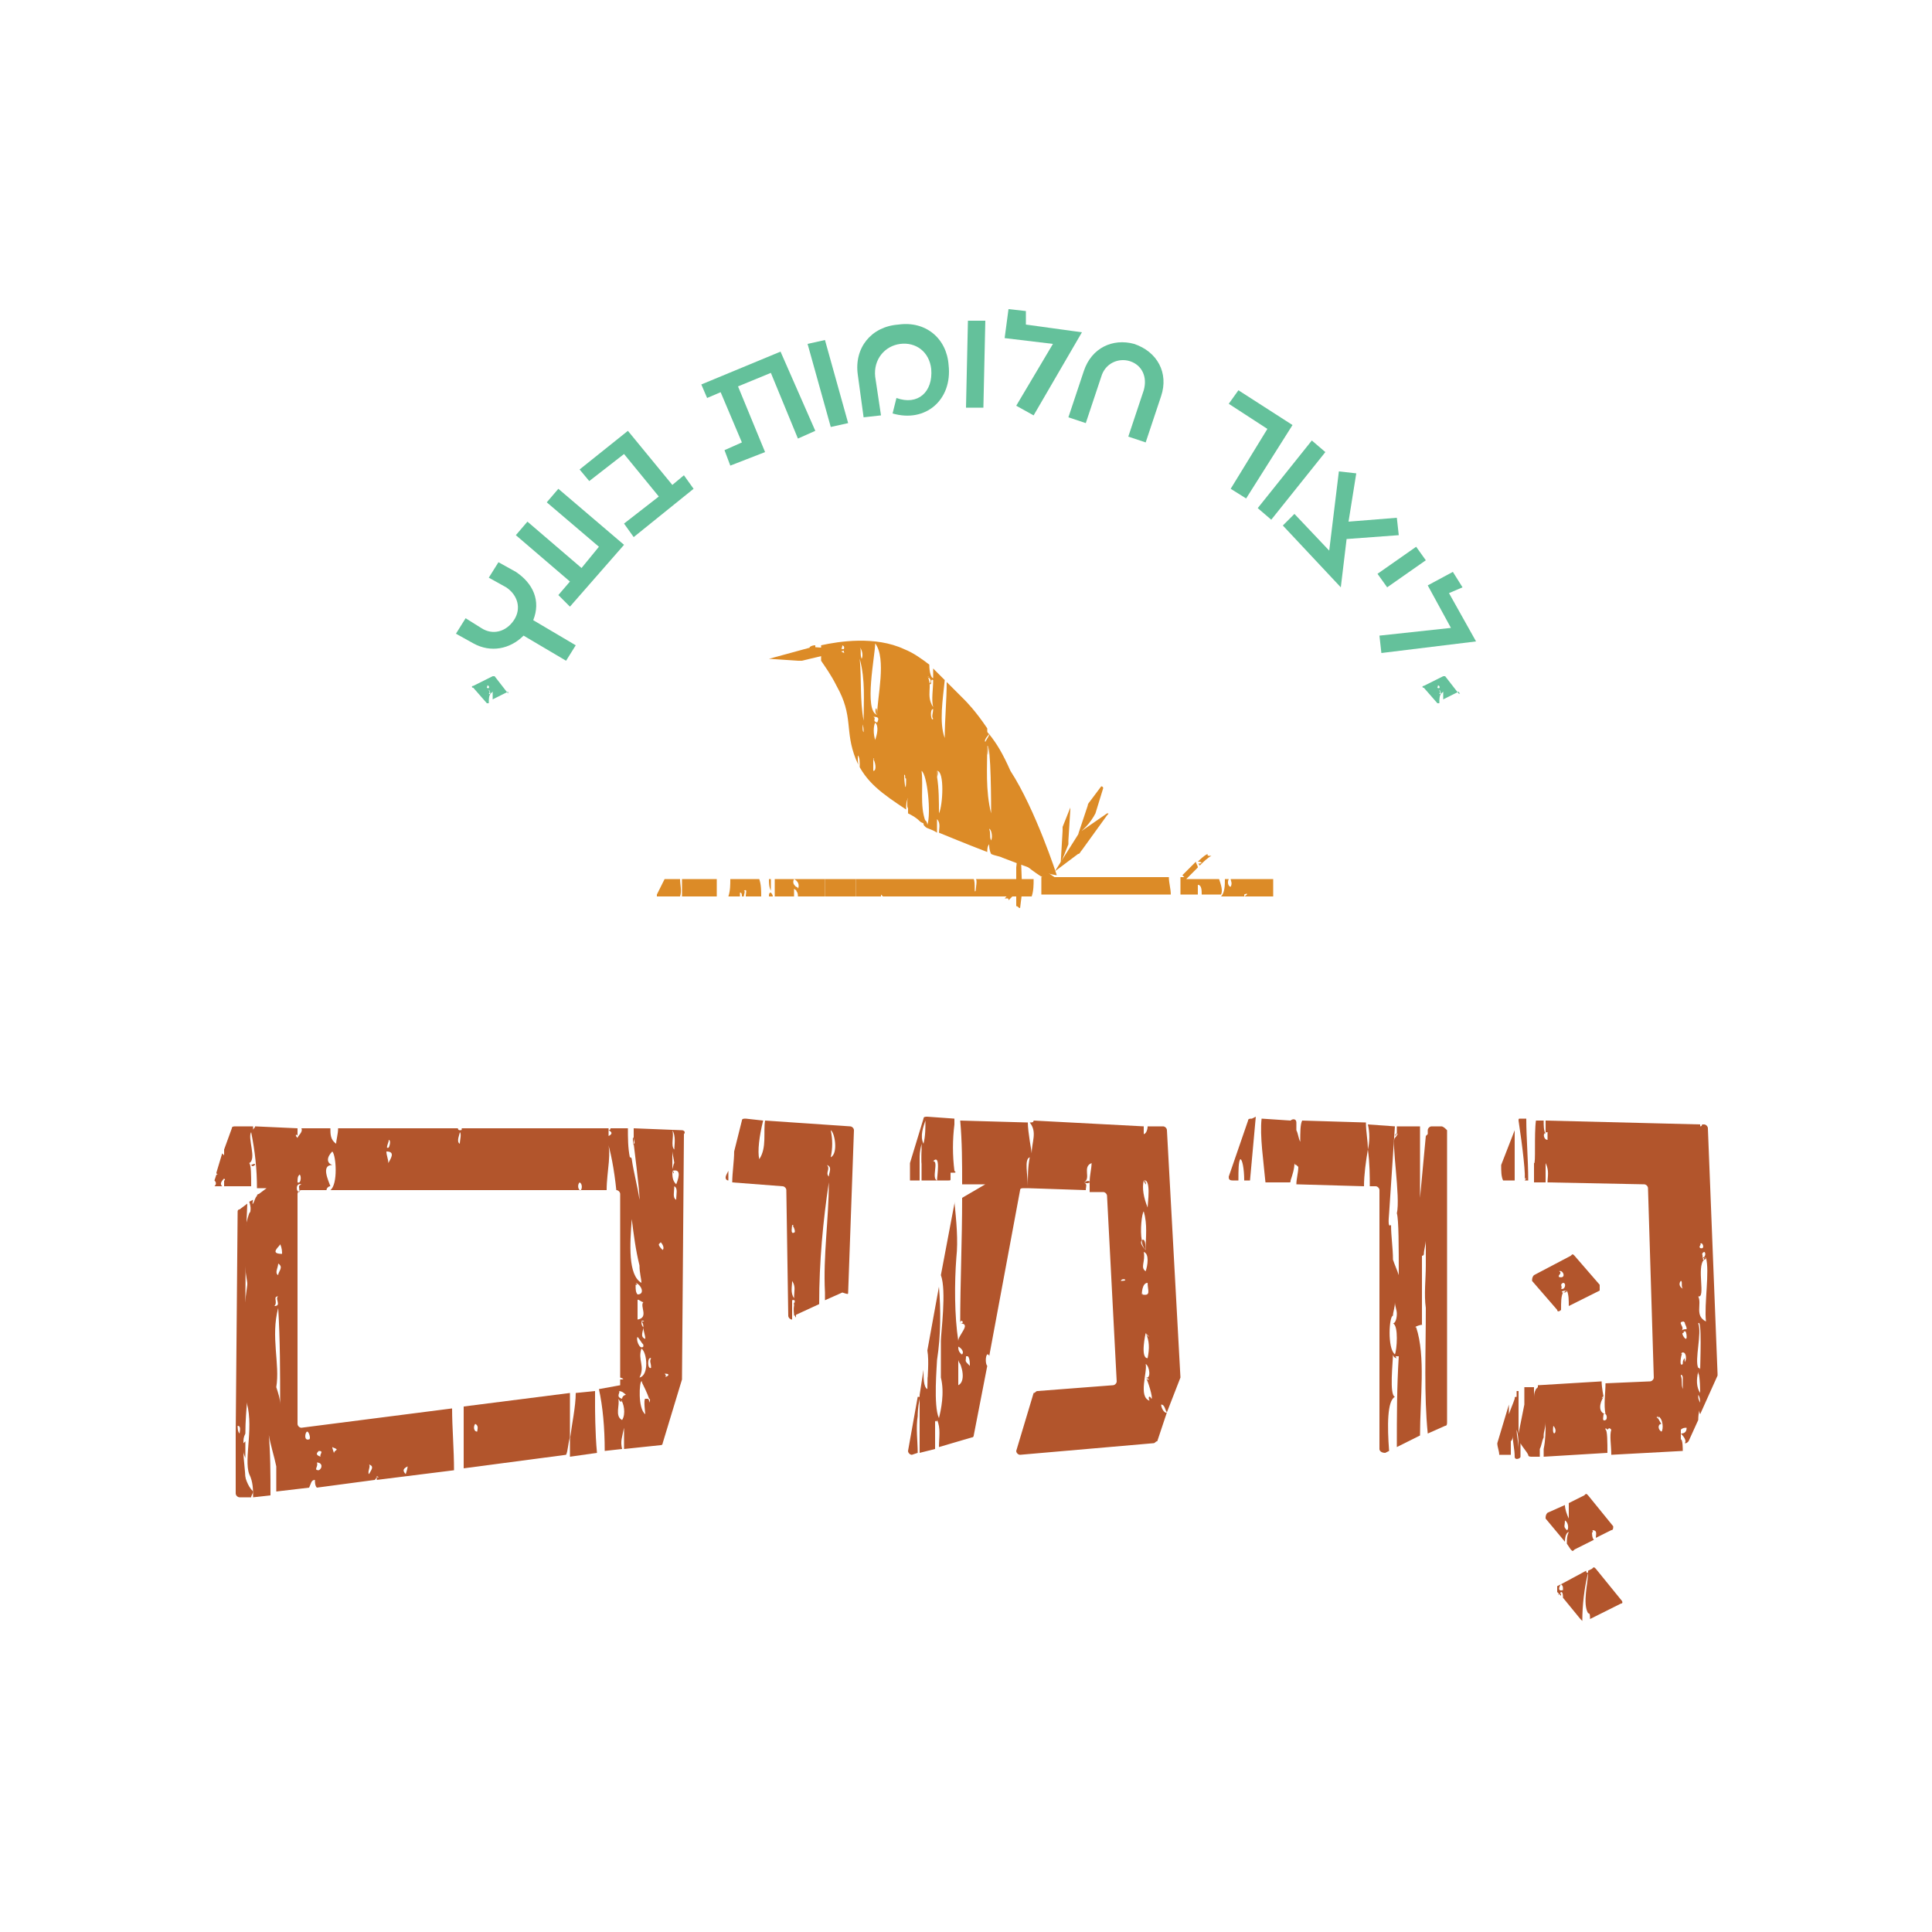 <svg xmlns="http://www.w3.org/2000/svg" xmlns:xlink="http://www.w3.org/1999/xlink" id="Layer_1" x="0px" y="0px" viewBox="0 0 100 100" style="enable-background:new 0 0 100 100;" xml:space="preserve"><style type="text/css">	.st0{fill:#DC8B27;}	.st1{fill:#64C19B;}	.st2{fill:#B2552C;}</style><g>	<g>		<g>			<path class="st0" d="M48.1,35.1c0,0,0-0.1-0.1-0.1C48,35.1,48.1,35.1,48.1,35.1z"></path>			<path class="st0" d="M48.5,39.9c0,0.1,0,0.2,0,0.3C48.5,40.3,48.6,39.9,48.5,39.9z"></path>			<path class="st0" d="M45.2,39.3C45.2,39.3,45.2,39.3,45.2,39.3C45.2,39.3,45.2,39.4,45.2,39.3C45.2,39.4,45.2,39.4,45.2,39.3z"></path>			<path class="st0" d="M45.4,37C45.4,36.3,45.2,36.9,45.4,37L45.4,37z"></path>			<path class="st0" d="M45.3,37.1C45.5,37.2,45.3,37.1,45.3,37.1L45.3,37.1z"></path>			<path class="st0" d="M42.2,33.9c0-0.1,0-0.2,0-0.3c0-0.1,0-0.1,0-0.2c-0.2,0-0.3,0.1-0.3,0.1S42.1,33.7,42.2,33.9z"></path>			<path class="st0" d="M47,41.6c0-0.1,0-0.2,0-0.4C46.9,41.7,47,42.1,47,41.6z"></path>			<path class="st0" d="M51.2,38c0,0.1-0.1,0.2-0.2,0.4C50.9,38.3,51.2,38,51.2,38c-0.1-0.1-0.1-0.1-0.1-0.2c0,0,0,0,0,0    c0,0,0,0,0,0c0,0,0,0,0-0.1c-0.6-0.9-1.1-1.4-1.2-1.5c-0.3-0.3-0.6-0.6-0.9-0.9c0,1-0.1,1.9-0.1,2.9c-0.3-0.8-0.1-2,0-3    c-0.2-0.2-0.4-0.4-0.6-0.6c0,0.2,0,0.4,0,0.5c-0.1,0-0.2-0.3-0.2-0.7c-0.4-0.3-0.8-0.6-1.3-0.8c-1.5-0.7-3.4-0.4-4.3-0.2    c0,0.1,0,0.2,0,0.2c0,0.2,0,0.4,0,0.6c0.2,0.3,0.5,0.7,0.8,1.3c0.9,1.6,0.4,2.3,1,3.8c0.5,1.2,1.4,1.8,2.6,2.6    c0-0.2,0-0.4,0.1-0.6c0,0.2,0,0.3,0,0.4c0,0.1,0,0.2,0,0.4c0.2,0.1,0.4,0.2,0.6,0.4c0.1,0.1,0.2,0.1,0.4,0.2    c0-0.1-0.1-0.1-0.1-0.2c-0.3-0.8-0.1-1.8-0.2-2.6c0.3,0.2,0.5,2.2,0.3,2.8c0-0.2-0.2-0.4-0.2-0.1c0,0.1,0,0.1,0.1,0.2    c0.1,0.1,0.3,0.1,0.6,0.3c0-0.2,0-0.5,0-0.7c0.2,0.2,0.1,0.5,0.1,0.7c0.5,0.2,1.2,0.5,2.5,1c0-0.1,0-0.3,0.1-0.4    c0,0.1,0,0.3,0.1,0.5c0.2,0.1,0.4,0.1,0.6,0.2c2.3,0.9,2.8,0.9,2.8,0.9s-1.1-3.4-2.4-5.4C51.9,39,51.6,38.5,51.2,38z M43.6,33.4    c0.2,0.1,0,0.2,0.1,0.4C43.4,33.7,43.6,33.6,43.6,33.4z M44.5,39.7c-0.1-0.1-0.1-0.3-0.1-0.6C44.5,39.2,44.5,39.4,44.5,39.7z     M44.5,33.5c0.1,0.1,0.2,0.4,0.1,0.6C44.5,33.9,44.6,33.6,44.5,33.5z M44.7,37.9c-0.1-0.1,0-0.4-0.1-0.5    C44.7,37.6,44.7,37.7,44.7,37.9z M44.7,37.3c-0.2-1.1-0.1-2.1-0.2-3.2C44.8,35.2,44.7,36.3,44.7,37.3z M45.2,39.9    c0-0.2,0-0.3,0-0.5c0,0,0,0,0-0.1c0-0.1,0.1,0,0,0C45.3,39.4,45.4,39.9,45.2,39.9z M45.3,38.3c-0.1-0.3-0.1-0.7,0-0.9    C45.5,37.6,45.4,38,45.3,38.3z M45.4,37.4c-0.3-0.1,0-0.2-0.2-0.3C45.5,37.1,45.5,37.2,45.4,37.4z M45.4,37    c-0.7-0.2-0.1-3.1-0.1-3.7C45.9,34.1,45.4,36.1,45.4,37z M46.8,40.1c0.1,0,0,0.2,0.1,0.2C46.9,41.2,46.8,40.5,46.8,40.1z     M48.3,37.2c-0.1,0.2-0.2-0.5,0-0.5C48.3,36.9,48.2,37.1,48.3,37.2z M48.3,36.6c-0.4-0.6,0-1.1-0.3-1.6c0.1,0,0.1,0.1,0.1,0.1    c0.1,0.1,0.1,0.2,0,0.3c0.2,0.1,0-0.3,0.2-0.2C48.3,35.7,48.2,36.2,48.3,36.6z M48.6,42.1c0-0.6,0-1.3-0.1-1.9c0,0,0-0.1,0-0.3    C48.9,39.9,48.8,41.7,48.6,42.1z M51.1,38.6c0.2-0.1,0.2,3.2,0.2,3.5C51,40.9,51.1,39.7,51.1,38.6z M51.3,43.5    c-0.1-0.2,0-0.3-0.1-0.6C51.3,42.9,51.4,43.3,51.3,43.5z"></path>			<path class="st0" d="M51.1,38.6C51.1,39.7,51.2,38.5,51.1,38.6L51.1,38.6z"></path>		</g>		<path class="st0" d="M55.8,45.8c-0.2-0.1-0.3-0.2-0.5-0.3c0,0.1,0,0.3,0.1,0.4c0,0,0,0,0,0c-0.9-0.5-1.7-1.1-2.4-1.7   c-0.1,0.1-0.2,0.2-0.4,0.2c0.5,0.4,1.1,0.9,1.7,1.2c0.2,0.1,0.4,0.3,0.7,0.4C55.3,46,55.6,45.9,55.8,45.8   C55.8,45.8,55.8,45.8,55.8,45.8z"></path>		<path class="st0" d="M54.6,45.1l1.2-0.9c0.1,0,0.1-0.1,0.2-0.2l1.3-1.8c0.1-0.1,0.1-0.1,0-0.1L56,43c-0.1,0-0.1,0.1-0.2,0.2   L54.6,45.1C54.5,45.1,54.5,45.1,54.6,45.1z"></path>		<path class="st0" d="M39.8,34.1l1.5,0.1c0.1,0,0.2,0,0.2,0l2.1-0.5c0.1,0,0.1-0.1,0.1-0.1l-1.5-0.1c-0.1,0-0.2,0-0.2,0L39.8,34.1   C39.7,34.1,39.7,34.1,39.8,34.1z"></path>		<path class="st0" d="M52.6,46.9C52.6,46.9,52.6,46.9,52.6,46.9c0.1,0,0.1,0.1,0.2,0.1c0,0,0,0,0,0c0,0,0,0,0,0l0.1-0.8   c0-0.1,0-0.2,0-0.3l-0.1-2.7c0-0.1,0-0.2,0-0.1l-0.2,1.8c0,0.1,0,0.2,0,0.3L52.6,46.9z"></path>		<path class="st0" d="M54.9,44.7l0.4-1c0,0,0-0.1,0-0.2l0.1-1.6c0-0.1,0-0.1,0-0.1l-0.4,1c0,0,0,0.1,0,0.2L54.9,44.7   C54.9,44.7,54.9,44.7,54.9,44.7z"></path>		<path class="st0" d="M55.8,43.2c0,0,0.1-0.1,0.1-0.1c0.1-0.1,0.2-0.2,0.3-0.3c0.2-0.2,0.4-0.5,0.5-0.7l0.4-1.3   c0-0.1-0.1-0.1-0.1-0.1c0,0,0,0,0,0l-0.6,0.8c0,0-0.1,0.1-0.1,0.2L55.8,43.2C55.8,43.2,55.8,43.2,55.8,43.2z"></path>		<g>			<g>				<path class="st0" d="M42.7,45.8c0,0.1,0,0.2,0,0.3c0,0.1,0,0.2,0,0.3h1.6c0-0.3,0-0.6,0-0.9h-1.6C42.7,45.6,42.7,45.7,42.7,45.8     z"></path>				<path class="st0" d="M41,45.5L41,45.5C41.1,45.6,41.1,45.6,41,45.5z"></path>				<path class="st0" d="M35.2,45.5h-0.8c0,0,0,0,0,0l-0.4,0.8c0,0,0,0.1,0,0.1h1.2C35.3,46.1,35.2,45.8,35.2,45.5z"></path>				<path class="st0" d="M41.1,45.5c0.2,0.1,0.3,0.3,0.2,0.5c0-0.1-0.1-0.1-0.1-0.1C41.1,45.8,41,45.7,41.1,45.5h-1     c0,0.3,0,0.6,0,0.9h1c0-0.1,0-0.3,0-0.4c0.1,0.1,0.2,0.1,0.1,0.1c0,0,0,0,0,0c0,0,0,0,0,0c0.1,0.1,0.1,0.2,0.1,0.3h1.4     c0-0.1,0-0.2,0-0.3c0-0.2,0-0.4,0-0.6H41.1z"></path>				<path class="st0" d="M53.5,45.5h-3c0.1,0,0,0.5,0,0.6c-0.1,0.2,0-0.4-0.1-0.6c0,0,0,0,0,0h-5c-0.1,0-0.2,0-0.3,0h-0.8     c0,0.3,0,0.6,0,0.9h1.3c0,0,0-0.1,0-0.1c0,0,0.1,0.1,0.1,0.1h6.4c0,0-0.1,0.1-0.1,0.1c0,0,0.1,0,0.1,0c0.1,0,0.1,0,0.1,0.1     c0.1-0.1,0.1-0.1,0.2-0.2h1C53.5,46.1,53.5,45.8,53.5,45.5z"></path>				<path class="st0" d="M38.3,45.5h-0.1H38h-0.2c0,0.3,0,0.6-0.1,0.9h0.4h0.1h0.1h0c0-0.1,0-0.1,0-0.2c0.1,0,0.1,0.1,0.1,0.2h0.1     c0-0.1,0.1-0.3,0-0.3c0.2-0.1,0.1,0.1,0.1,0.3h0.8c0-0.3,0-0.6-0.1-0.9H38.3z"></path>				<path class="st0" d="M62.5,44.2c-0.2,0.1-0.4,0.3-0.5,0.4c0.2,0,0.3,0.1,0,0.1c0.1,0,0.1,0.1,0,0c0,0,0.1,0.1,0.1,0.1     c0.2-0.2,0.4-0.4,0.6-0.5C62.5,44.3,62.5,44.3,62.5,44.2z"></path>				<path class="st0" d="M59.6,46.3C59.6,46.4,59.6,46.4,59.6,46.3l1,0c0-0.3-0.1-0.6-0.1-0.9h-6.6c0,0.3,0,0.6,0,0.9L59.6,46.3     C59.6,46.4,59.6,46.4,59.6,46.3z"></path>				<path class="st0" d="M64.4,46.2C64.4,46.2,64.4,46.2,64.4,46.2C64.4,46.2,64.4,46.2,64.4,46.2z"></path>				<path class="st0" d="M64.4,46.4c0,0,0-0.1,0-0.1c0,0,0,0,0,0C64.6,46.2,64.6,46.3,64.4,46.4h1.5c0-0.3,0-0.6,0-0.9h-1.6h-0.6     c0,0.1,0.1,0.2,0,0.4c-0.1,0-0.2-0.2-0.1-0.4h-0.2c0,0.3,0,0.7-0.2,0.9h1.1H64.4z"></path>				<path class="st0" d="M63.1,45.5h-1.4c0,0,0,0,0,0c0,0-0.1,0-0.1,0h-0.2c0.2-0.2,0.4-0.4,0.6-0.6c0-0.1-0.1-0.2-0.1-0.3     c-0.1,0.1-0.3,0.3-0.4,0.4c-0.1,0.1-0.2,0.2-0.3,0.3c0,0,0.1,0.1,0.1,0.1h-0.2c0,0.3,0,0.6,0,0.9H62c0-0.2,0-0.3,0-0.5     c0.2,0,0.2,0.3,0.2,0.5h1C63.3,46.1,63.2,45.8,63.1,45.5z"></path>				<path class="st0" d="M39.8,45.5c0,0.2,0,0.4,0.1,0.6c0-0.2,0-0.4,0-0.6H39.8z"></path>				<path class="st0" d="M35.3,45.5c0,0.1,0,0.2,0,0.3c0,0.2,0,0.4,0,0.6h1.2v0h0.6c0-0.3,0-0.6,0-0.9h-0.6H35.3z"></path>				<path class="st0" d="M39.8,46.4H40c0-0.1-0.1-0.2-0.1-0.2C39.8,46.2,39.8,46.3,39.8,46.4z"></path>			</g>		</g>	</g>	<g>		<g>			<path class="st1" d="M25.3,29.9l0.5-0.8l0.9,0.5c0.9,0.6,1.3,1.5,0.9,2.5l2.2,1.3l-0.5,0.8l-2.2-1.3c-0.7,0.7-1.7,0.9-2.6,0.4    l-0.9-0.5l0.5-0.8l0.8,0.5c0.6,0.4,1.3,0.2,1.7-0.4c0.4-0.6,0.2-1.3-0.4-1.7L25.3,29.9z"></path>			<path class="st1" d="M28.3,26l0.6-0.7l3.4,2.9l-2.8,3.2l-0.6-0.6l0.6-0.7l-2.8-2.4l0.6-0.7l2.8,2.4l0.9-1.1L28.3,26z"></path>			<path class="st1" d="M34.8,25.1l0.6-0.5l0.5,0.7l-3.1,2.5l-0.5-0.7l1.8-1.4l-1.8-2.2l-1.8,1.4L30,24.3l2.5-2L34.8,25.1z"></path>			<path class="st1" d="M36.3,19.9l4.1-1.7l1.8,4.1l-0.9,0.4l-1.4-3.4L38.2,20l1.4,3.4l-1.8,0.7l-0.3-0.8l0.9-0.4l-1.1-2.6l-0.7,0.3    L36.3,19.9z"></path>			<path class="st1" d="M43,22.1l-1.2-4.3l0.9-0.2l1.2,4.3L43,22.1z"></path>			<path class="st1" d="M45.6,21.5l-0.9,0.1l-0.3-2.2c-0.2-1.4,0.7-2.5,2.1-2.6c1.4-0.2,2.5,0.7,2.6,2.1c0.2,1.8-1.2,3-2.9,2.5    l0.2-0.8c1.1,0.4,1.9-0.3,1.8-1.5c-0.1-0.9-0.8-1.4-1.6-1.3c-0.8,0.1-1.4,0.8-1.3,1.7L45.6,21.5z"></path>			<path class="st1" d="M50,21.1l0.1-4.5l0.9,0l-0.1,4.5L50,21.1z"></path>			<path class="st1" d="M53.1,16.8l2.9,0.4l-2.5,4.3L52.6,21l1.9-3.2L52,17.5l0.2-1.5l0.9,0.1L53.1,16.8z"></path>			<path class="st1" d="M60.1,20.5l-0.8,2.4l-0.9-0.3l0.8-2.4c0.2-0.7-0.1-1.3-0.7-1.5c-0.6-0.2-1.3,0.1-1.5,0.8l-0.8,2.4l-0.9-0.3    l0.8-2.4c0.4-1.2,1.5-1.7,2.6-1.4C59.9,18.2,60.5,19.3,60.1,20.5z"></path>			<path class="st1" d="M63.7,25.3l1.9-3.1l-2-1.3l0.5-0.7l2.8,1.8l-2.4,3.8L63.7,25.3z"></path>			<path class="st1" d="M65.1,26.3l2.8-3.5l0.7,0.6l-2.8,3.5L65.1,26.3z"></path>			<path class="st1" d="M72.4,27.7l-2.7,0.2l-0.3,2.5l0,0l-3-3.2l0.6-0.6l1.8,1.9l0.5-4.1l0.9,0.1L69.8,27l2.5-0.2L72.4,27.7z"></path>			<path class="st1" d="M71.3,29.7l2-1.4l0.5,0.7l-2,1.4L71.3,29.7z"></path>			<path class="st1" d="M75,30.7l1.4,2.5l-4.9,0.6l-0.1-0.9l3.7-0.4l-1.2-2.2l1.3-0.7l0.5,0.8L75,30.7z"></path>		</g>		<g>			<g>				<path class="st1" d="M74.6,36C74.6,36,74.6,36,74.6,36C74.6,36,74.6,36,74.6,36z"></path>				<path class="st1" d="M75.5,35.9L74.8,35c0,0-0.1,0-0.1,0l-1,0.5c-0.1,0-0.1,0.1,0,0.1l0.7,0.8c0,0,0.1,0,0.1,0     c0-0.2,0-0.4,0.1-0.5c0,0,0,0,0.1-0.1c0,0.1,0,0.3,0,0.4l0.8-0.4C75.6,36,75.6,35.9,75.5,35.9z M74.4,35.6c0-0.1,0.1-0.1,0-0.1     C74.5,35.4,74.6,35.7,74.4,35.6z M74.5,35.9c0.1-0.1,0-0.1,0-0.2C74.6,35.8,74.6,36,74.5,35.9z"></path>			</g>			<g>				<path class="st1" d="M25.4,36C25.4,36,25.3,36,25.4,36C25.3,36,25.4,36,25.4,36z"></path>				<path class="st1" d="M26.3,35.9L25.6,35c0,0-0.1,0-0.1,0l-1,0.5c-0.1,0-0.1,0.1,0,0.1l0.7,0.8c0,0,0.1,0,0.1,0     c0-0.2,0-0.4,0.1-0.5c0,0,0,0,0.1-0.1c0,0.1,0,0.3,0,0.4l0.8-0.4C26.3,36,26.3,35.9,26.3,35.9z M25.2,35.6c0-0.1,0.1-0.1,0-0.1     C25.3,35.4,25.4,35.7,25.2,35.6z M25.3,35.9c0.1-0.1,0-0.1,0-0.2C25.4,35.8,25.4,36,25.3,35.9z"></path>			</g>		</g>	</g>	<g>					<rect x="26.5" y="60.7" transform="matrix(4.456826e-03 -1 1 4.456826e-03 -35.029 87.593)" class="st2" width="0" height="1.4"></rect>		<polygon class="st2" points="12.3,62.3 12.2,74 12.2,74   "></polygon>		<g>			<path class="st2" d="M12.7,68.7c0-2.1,0-4.3,0.1-6.4l-0.4,0.3c-0.1,0-0.1,0.1-0.1,0.1l-0.1,11.5l0,0l0,3.1c0,0.1,0.1,0.2,0.2,0.2    l0.2,0c0-0.3,0.1-0.6,0.1-0.9c0-0.5-0.1-1-0.1-1.5c0,0.2,0.1,0.3,0.1,0.4c0-0.1,0-0.2,0-0.3c0,0,0,0,0-0.1c0,0,0,0,0,0.1    c0-0.2,0-0.4,0-0.6c0,0-0.1,0.1-0.1,0.1c0-0.2,0-0.3,0.1-0.5c0,0,0,0,0,0c0-1.2,0.2-2.5,0.2-3.3C12.7,70.2,12.7,69.4,12.7,68.7z     M12.4,74.2c-0.1-0.1-0.1-0.3-0.1-0.4C12.5,73.8,12.4,74.1,12.4,74.2z"></path>			<path class="st2" d="M34.4,71.1C34.4,71.1,34.4,71.1,34.4,71.1C34.4,71.1,34.4,71.1,34.4,71.1z"></path>			<path class="st2" d="M33.3,67.4C33.3,67.4,33.3,67.4,33.3,67.4C33.2,67.4,33.2,67.4,33.3,67.4z"></path>			<path class="st2" d="M32.8,59.3c0-0.1,0-0.2,0-0.3C32.8,58.8,32.7,58.8,32.8,59.3z"></path>			<path class="st2" d="M33.1,68.4C33.1,68.4,33.1,68.4,33.1,68.4C33.1,68.3,33.1,68.3,33.1,68.4C33.1,68.3,33.1,68.3,33.1,68.4z"></path>			<path class="st2" d="M33.3,67.4C33.3,67.4,33.3,67.4,33.3,67.4C33.3,67.4,33.3,67.4,33.3,67.4C33.3,67.4,33.3,67.4,33.3,67.4z"></path>			<path class="st2" d="M31.5,58.4c0,0,0,0.1,0,0.1C31.5,58.5,31.5,58.4,31.5,58.4L31.5,58.4z"></path>			<path class="st2" d="M21.1,75.9C21.1,75.9,21.1,75.9,21.1,75.9C21.1,75.9,21.1,75.9,21.1,75.9C21.1,75.9,21.1,75.9,21.1,75.9z"></path>			<path class="st2" d="M17.2,74.9C17.4,75,17.3,74.9,17.2,74.9L17.2,74.9z"></path>			<path class="st2" d="M12.5,74.3C12.5,74.3,12.5,74.3,12.5,74.3C12.5,74.3,12.5,74.3,12.5,74.3C12.5,74.3,12.5,74.3,12.5,74.3z"></path>			<path class="st2" d="M30.9,75.2c-0.1-1-0.1-2.4-0.1-2.4c0-0.2,0-0.5,0-0.8l-1,0.1c0,0.7-0.2,1.6-0.3,2.4c0,0.3,0,0.6,0,0.9    L30.9,75.2z"></path>			<g>				<path class="st2" d="M35.3,58.5l-2.5-0.1c0,0.2,0,0.4,0,0.5c0,0.1,0.1,0.3,0,0.3c0,0,0.3,2.4,0.3,2.8c0,0,0,0,0,0.1     c-0.1-0.7-0.3-1.4-0.4-2.1c0,0,0-0.1-0.1-0.1c-0.1-0.5-0.1-1-0.1-1.5l-0.9,0c0,0,0,0.1-0.1,0.1c0.2,0.1,0.2,0.2,0,0.3     c0-0.1,0-0.3,0-0.4l-1.4,0l-6.2,0c0,0.1,0,0.1-0.1,0.1c-0.1,0-0.1-0.1-0.1-0.1l-6.2,0c0,0.3-0.1,0.6-0.1,0.8     c-0.3-0.2-0.3-0.5-0.3-0.8l-0.1,0v0l-1.4,0c0.1,0.2-0.2,0.4-0.2,0.5c-0.2-0.2,0-0.2,0-0.1c0-0.1,0-0.3,0-0.4l-2.2-0.1     c0,0.1-0.1,0.1-0.1,0.2c0-0.1,0-0.1,0-0.2l-0.9,0c-0.1,0-0.2,0-0.2,0.1l-0.4,1.1c0,0.1,0,0.2,0,0.3c0,0,0,0-0.1-0.1l-0.3,1     c0,0,0,0.1,0.1,0.1c0,0-0.1,0-0.1,0l-0.1,0.3c0.1,0.1,0.1,0.2,0,0.3c0,0,0.1,0,0.1,0l0.3,0c-0.1-0.1-0.1-0.2,0.1-0.4     c0.1,0.1,0,0.1,0,0.1c0,0.1,0,0.2,0,0.3l1.4,0c0-0.6,0-1.1-0.1-1.2c0.4-0.2-0.1-1.3,0.1-1.6c0.2,1,0.3,1.9,0.3,2.9l0.5,0     l-0.4,0.3c0,0-0.1,0-0.1,0.1c-0.1,0.1-0.1,0.2-0.2,0.4c-0.1,0-0.1,0-0.1,0.1c0,0.1,0,0.3-0.1,0.4c-0.4,1.1-0.3,2.4-0.1,3.6     c0,0,0,0.1,0,0.1c-0.1,0.8-0.2,1.5-0.3,2.3c0,0.7,0,1.3,0,2c0,0.1,0,0.2,0,0.3c0,0.4,0.1,0.9,0.2,1.3c0.5,1.3-0.1,3.1,0.2,3.9     c0.2,0.4,0.2,0.8,0.2,1.2l0.9-0.1c0-1.1,0-2.2-0.1-3.3c0,0,0,0.1,0,0.1c0.1,0.6,0.3,1.2,0.4,1.7c0,0.4,0,0.9,0,1.3l1.7-0.2     c0.1-0.2,0.1-0.4,0.3-0.4c0,0.1,0,0.3,0.1,0.4l3-0.4c0.1-0.1,0.1-0.2,0.1-0.2c0.2,0.1,0,0.1,0,0c0,0.1,0,0.1,0,0.2l4-0.5     c0-1.1-0.1-2.2-0.1-3.2l-7.8,1c-0.1,0-0.2-0.1-0.2-0.2l0-1.7V61.8c0-0.1,0.1-0.2,0.2-0.2l1.3,0c0-0.1,0.1-0.2,0.2-0.2     c-0.2,0,0,0,0,0c-0.1-0.3-0.5-1.1,0.1-1.1c-0.3-0.1-0.3-0.4,0-0.7c0.2,0.2,0.3,1.7-0.1,2l8.5,0v0l1.4,0v0l2.9,0l1.5,0     c0-1,0.3-2,0-2.6c0.2,0.5,0.4,1.6,0.5,2.6c0.1,0,0.2,0.1,0.2,0.2v9.5c0,0,0,0,0,0c0.3,0.1,0.1,0.1,0,0.1v0.1l0,0.2L31,71.9     c0.2,0.9,0.3,2,0.3,3.2l0.9-0.1c-0.1-0.4,0-0.6,0.1-1.1c0,0.4,0,0.7,0,1.1l1.9-0.2c0.1,0,0.1-0.1,0.1-0.1l1-3.3c0,0,0,0,0-0.1     l0.1-12.6C35.5,58.6,35.4,58.5,35.3,58.5z M14.5,64.4C14.6,64.5,14.6,64.5,14.5,64.4c0.1,0.2,0.1,0.4,0.1,0.5     C13.9,64.9,14.5,64.5,14.5,64.4z M14.3,71.8c0.2-1.2-0.3-2.6,0.1-4.1c0.1,1.7,0.1,3.3,0.1,5C14.5,72.4,14.4,72.1,14.3,71.8z      M14.4,66c-0.2-0.1,0-0.4,0-0.6C14.7,65.6,14.4,65.8,14.4,66z M14.4,67.1c-0.2,0.1,0.2,0.5-0.2,0.5     C14.4,67.4,14.1,67.1,14.4,67.1z M15.5,60.8c0.1,0,0.1,0.5-0.1,0.4C15.4,61,15.4,60.9,15.5,60.8z M15.5,61.7     c-0.2,0-0.2-0.5,0.1-0.4C15.4,61.4,15.5,61.4,15.5,61.7z M21.1,75.9C21,75.9,21,75.9,21.1,75.9C21.1,75.9,21.1,75.9,21.1,75.9     C21.1,75.9,21.1,75.9,21.1,75.9C21.1,75.9,21.1,75.9,21.1,75.9c0,0.1-0.1,0.4-0.1,0.4C20.8,76.1,20.9,76,21.1,75.9z M19.1,75.8     c0.3,0.1,0.1,0.3,0,0.5C19,76.2,19.2,75.9,19.1,75.8z M17.3,75.3c0-0.1-0.1-0.3-0.1-0.4C17.7,75.1,17.2,75,17.3,75.3z      M16.5,76.1c-0.3,0,0-0.2-0.1-0.4C16.7,75.7,16.7,76,16.5,76.1z M16.5,75.1c0.3,0,0,0.2,0.1,0.3C16.3,75.3,16.4,75.2,16.5,75.1z      M15.9,74.1c0.1,0,0.2,0.4,0.1,0.4C15.7,74.6,15.8,74.1,15.9,74.1z M20.1,59C20.2,59,20.2,59,20.1,59c0.2,0,0,0.5,0,0.4     C19.9,59.5,20.2,59,20.1,59z M20.1,60.2c0-0.2-0.1-0.4-0.1-0.6C20.5,59.6,20.2,60,20.1,60.2C20.2,60.1,20.2,60.1,20.1,60.2z      M23.8,59.2c-0.2-0.1,0-0.5,0-0.6C23.9,58.7,23.8,59,23.8,59.2z M30,61.6c-0.1-0.1-0.1-0.3,0-0.4c0,0-0.1,0,0,0c0,0,0,0,0,0     c0,0,0,0,0,0C30.2,61.3,30.1,61.7,30,61.6z M32.2,73.5c-0.4-0.2-0.1-0.8-0.2-1.1c0.2,0.3,0.2,0.1,0.1,0     C32.3,72.6,32.4,73.2,32.2,73.5z M32.2,72.4c-0.4-0.1,0-0.4-0.2-0.4c0.1-0.2,0,0,0,0c0.2,0,0.3,0.1,0.4,0.2     C32.3,72.2,32.2,72.3,32.2,72.4z M34.9,60.2C34.9,60.2,34.9,60.2,34.9,60.2c-0.1,0.1-0.1,0.9-0.1-0.6     C34.8,59.7,34.9,60.1,34.9,60.2C34.9,60.2,34.9,60.2,34.9,60.2C35,60.2,34.9,60.2,34.9,60.2z M33.2,68.4     C33.2,68.4,33.2,68.4,33.2,68.4c0.1,0.1,0.1,0.2,0.1,0.3c0,0.2,0.1,0.4,0.1,0.6c-0.3-0.1-0.1-0.4-0.1-0.6     C33.2,68.6,33.2,68.5,33.2,68.4C33.1,68.4,33.1,68.4,33.2,68.4C33.1,68.3,33.1,68.3,33.2,68.4C33.2,68.3,33.5,68.4,33.2,68.4z      M33.3,67.4C33.3,67.4,33.3,67.4,33.3,67.4c-0.2,0.2,0.3,0.8-0.3,0.9c0-0.3,0-0.7,0-1C33,67.2,33.2,67.4,33.3,67.4     C33.3,67.4,33.3,67.4,33.3,67.4z M32.7,63.1c0.1,0.8,0.2,1.6,0.4,2.4c0,0.4,0.1,0.7,0.1,0.9C32.5,66,32.6,64.4,32.7,63.1z      M32.9,66.4c0,0,0,0.1,0,0.1C33,66.5,33,66.5,32.9,66.4c0.3,0.1,0.5,0.6,0.1,0.6c-0.1-0.1-0.1-0.3-0.1-0.4     C32.9,66.6,32.9,66.5,32.9,66.4z M33,69.2c0.1,0.1,0.2,0.3,0.3,0.4c0,0,0,0,0,0.1c0,0,0,0,0-0.1c0,0,0,0.1,0,0.1     C33.1,69.9,32.9,69.3,33,69.2z M33.2,69.8c0.3,0.2,0.4,1.4-0.1,1.5C33.4,70.7,33,70.4,33.2,69.8z M33.6,72.6     c0-0.1,0-0.2-0.1-0.2c0,0-0.1,0-0.1,0c-0.1,0,0,0.8,0,0.8c-0.4-0.3-0.3-1.7-0.2-1.7c0.1,0,0,0.1,0,0c0.1,0.2,0.3,0.6,0.4,0.9     C33.6,72.4,33.7,72.4,33.6,72.6z M33.7,70.8c-0.2,0.1-0.2-0.6,0-0.5C33.6,70.5,33.7,70.5,33.7,70.8z M34.3,64.7     c-0.1-0.1-0.2-0.2-0.2-0.3c0,0,0,0,0-0.1c0,0,0,0.1,0,0.1c0,0,0.1-0.1,0.1-0.1C34.3,64.4,34.4,64.6,34.3,64.7z M34.3,71.3     c0.2,0,0.2-0.1,0.1-0.2c0,0,0,0,0,0C34.8,71.1,34.5,71.3,34.3,71.3z M34.8,58.5c0.2,0.3,0.1,0.8,0.1,1     C34.7,59.3,34.9,58.8,34.8,58.5z M35,62.1c-0.2-0.1-0.1-0.4-0.1-0.7C35.1,61.5,35,61.8,35,62.1z M35,61.3     c-0.2-0.2-0.2-0.4-0.2-0.7C35.2,60.5,35.2,60.8,35,61.3z"></path>				<path class="st2" d="M19.7,76.4C19.7,76.4,19.7,76.4,19.7,76.4C19.7,76.4,19.7,76.4,19.7,76.4z"></path>			</g>			<path class="st2" d="M34.8,60.6C34.9,60.9,34.9,60.6,34.8,60.6L34.8,60.6z"></path>			<path class="st2" d="M13,60.3C13.1,60.5,13.4,60.1,13,60.3L13,60.3z"></path>			<path class="st2" d="M13.1,62.1l-0.2,0.1c0.1,0.3,0.1,0.5,0,0.8C13,63,13,62.6,13.1,62.1z"></path>			<path class="st2" d="M29.5,74.4c0-0.8,0-1.6,0-2.3L24,72.8c0,0.5,0,0.9,0,1.4c0,0.6,0,1.2,0,1.8l5.3-0.7    C29.4,75.1,29.4,74.7,29.5,74.4z M24.7,74.1c-0.2,0-0.2-0.3-0.1-0.4C24.8,73.8,24.7,74,24.7,74.1z"></path>			<path class="st2" d="M12.6,77.5l0.4,0c0-0.1,0.1-0.2,0.1-0.3c-0.3-0.3-0.4-0.7-0.5-1.1c0,0.2,0,0.4,0,0.6    C12.6,76.9,12.6,77.2,12.6,77.5z"></path>		</g>		<g>			<path class="st2" d="M41.2,68.2L41.2,68.2c0,0,0-0.1,0-0.3c0-0.1,0-0.3,0-0.4C41,67.6,41.1,68.1,41.2,68.2z"></path>			<path class="st2" d="M43,58.5C43,59,43,58.5,43,58.5L43,58.5z"></path>			<path class="st2" d="M37.7,61.1c0-0.2,0-0.3,0-0.5l-0.1,0.2C37.5,61,37.6,61.1,37.7,61.1z"></path>			<path class="st2" d="M43.9,66.9l0.3-8.4c0-0.1-0.1-0.2-0.2-0.2L39.6,58c-0.1,0.6,0.1,1.4-0.3,2c-0.1-0.4,0-1.2,0.2-2l-0.9-0.1    c-0.1,0-0.2,0-0.2,0.1L38,59.6c0,0.5-0.1,1.1-0.1,1.6l2.6,0.2c0.1,0,0.2,0.1,0.2,0.2l0.1,6.5c0,0.1,0.1,0.2,0.2,0.2    c0-0.5,0-0.8,0-1c0.3-0.1,0,0.4,0.1,0.1c0,0.2,0,0.3,0,0.4c0,0.1,0,0.2,0,0.3l1.3-0.6c0-2.2,0.2-4.3,0.5-6.3    c0,1.9-0.3,3.8-0.2,5.7c0,0.1,0,0.3,0,0.4l0.9-0.4C43.9,67,43.9,67,43.9,66.9z M41,66.3c0.2,0.3,0.1,0.5,0.1,0.9    C40.9,66.9,41,66.6,41,66.3z M41.1,63.8c-0.2,0.1-0.1-0.3-0.1-0.4c0.1,0,0.1,0.1,0,0C41.1,63.5,41.2,63.8,41.1,63.8z M42.9,60.9    c-0.2-0.2,0.1-0.4-0.1-0.6C43.1,60.4,42.9,60.7,42.9,60.9z M43,59.9c0.1-0.5,0.1-0.9,0-1.4C43.2,58.6,43.4,59.7,43,59.9z"></path>		</g>		<g>			<path class="st2" d="M81.1,66.8c-0.1,0-0.1,0.1-0.2,0.1C81,66.9,81.1,66.9,81.1,66.8z"></path>			<path class="st2" d="M82.8,66.5L81.5,65c-0.1-0.1-0.1-0.1-0.2,0l-1.9,1c-0.1,0.1-0.1,0.2-0.1,0.3l1.3,1.5c0,0.1,0.1,0.1,0.2,0    c0-0.4,0-0.7,0.1-0.9c-0.1,0-0.1-0.1,0.2-0.1c0.1,0.2,0.1,0.5,0.1,0.8l1.6-0.8C82.8,66.8,82.8,66.6,82.8,66.5z M80.7,66.1    c-0.1-0.1,0.2-0.2,0-0.3C80.9,65.7,81.1,66.2,80.7,66.1z M80.8,66.7c0.1-0.1-0.1-0.2,0.1-0.3C81.1,66.4,81,66.8,80.8,66.7z"></path>		</g>		<g>			<path class="st2" d="M82.4,79.2C82.4,79.5,82.5,79.2,82.4,79.2L82.4,79.2z"></path>			<path class="st2" d="M83.5,79l-1.3-1.6c-0.1-0.1-0.1-0.1-0.2,0l-0.8,0.4c0,0.3,0,0.7,0,0.8c-0.1-0.2-0.2-0.5-0.2-0.7l-0.9,0.4    c0,0,0,0.1,0,0.1c0,0,0,0,0-0.1l0,0c-0.1,0.1-0.1,0.2-0.1,0.3l1,1.2c0-0.3,0.1-0.5,0.2-0.5c-0.1,0.2-0.1,0.4-0.1,0.6l0.2,0.3    c0.1,0.1,0.1,0.1,0.2,0l1-0.5c-0.1-0.1-0.1-0.3-0.1-0.5c0.3,0,0.2,0.2,0.2,0.4l0.8-0.4C83.5,79.2,83.5,79.1,83.5,79z M81.1,79.2    C80.9,79,81,79,81,78.7C81.2,78.8,81.2,79.2,81.1,79.2z"></path>		</g>		<g>			<path class="st2" d="M82.1,81.3L80.8,82c0,0,0,0,0,0c0.1,0.1,0.1,0.1,0.1,0.3c-0.3,0.1-0.2-0.2-0.1-0.3l-0.2,0.1c0,0,0,0,0,0    c0,0,0,0,0,0.1c0,0,0,0,0,0.1c0,0,0,0.1,0,0.1l0.2,0.2c0,0,0-0.1,0-0.1c0,0-0.1,0,0-0.1c0.1,0,0.1,0.2,0.1,0.3l0.9,1.1    c0,0,0.1,0.1,0.1,0.1c0-0.8,0.1-1.7,0.3-2.5C82.1,81.4,82.1,81.4,82.1,81.3C82.1,81.3,82.1,81.3,82.1,81.3z"></path>			<path class="st2" d="M80.7,82.1C80.7,82.1,80.8,82.1,80.7,82.1C80.8,82.1,80.8,82.1,80.7,82.1L80.7,82.1z"></path>			<path class="st2" d="M80.4,82.3C80.4,82.3,80.4,82.3,80.4,82.3C80.4,82.3,80.4,82.2,80.4,82.3C80.4,82.2,80.4,82.3,80.4,82.3z"></path>			<path class="st2" d="M82.2,81.3C82.1,81.3,82.1,81.3,82.2,81.3C82.1,81.4,82.1,81.4,82.2,81.3C82.2,81.3,82.2,81.3,82.2,81.3z"></path>			<path class="st2" d="M83.9,82.8l-1.3-1.6c-0.1-0.1-0.1-0.1-0.2,0l-0.2,0.1c0,0,0,0,0,0c0.1,0,0.1,0,0,0c0,0,0,0.1,0,0.1    c0,0.5-0.3,1.6,0,2.1c0.1,0,0.1,0.1,0.1,0.3l1.6-0.8C84,83,84,82.9,83.9,82.8z"></path>			<path class="st2" d="M80.7,82.5C80.6,82.5,80.7,82.6,80.7,82.5C80.7,82.6,80.7,82.5,80.7,82.5z"></path>		</g>		<g>			<path class="st2" d="M87.2,68.4C87.1,68.4,87.2,68.5,87.2,68.4L87.2,68.4z"></path>			<path class="st2" d="M83,73.6C83,73.6,83,73.6,83,73.6C83,73.7,83,73.6,83,73.6z"></path>			<path class="st2" d="M78.7,57.9c-0.1,0-0.1,0-0.1,0.1c0.2,1.3,0.4,3,0.3,3.1c0.1-0.3,0.1,0,0,0l0.2,0c0-1.1-0.1-2.2-0.1-3.2    L78.7,57.9z"></path>			<path class="st2" d="M87.1,69C87.2,69,87.1,68.9,87.1,69L87.1,69z"></path>			<path class="st2" d="M87.1,71.4c0-0.1-0.1-0.1-0.1-0.1C87.1,71.3,87.1,71.4,87.1,71.4C87.1,71.4,87.1,71.4,87.1,71.4z"></path>			<path class="st2" d="M78.9,61.1C78.9,61.1,78.9,61.1,78.9,61.1C78.9,61.1,78.8,61.1,78.9,61.1L78.9,61.1z"></path>			<path class="st2" d="M87,74C87,74,86.9,74,87,74C87,74,87,74,87,74z"></path>			<path class="st2" d="M78.6,61.1L78.6,61.1C78.6,61.1,78.6,61.1,78.6,61.1C78.6,61.1,78.6,61.1,78.6,61.1z"></path>			<path class="st2" d="M77.7,60.3c0,0.3,0,0.6,0.1,0.8l0.6,0c0-0.9,0-1.7,0-2.6L77.7,60.3z"></path>			<path class="st2" d="M87.9,70.8c0,0.1,0.1,0.1,0.1,0.1C88,70.8,87.9,70.8,87.9,70.8z"></path>			<path class="st2" d="M88.3,65.1c-0.1,0-0.1,0-0.1,0.1C88.2,65.2,88.3,65.2,88.3,65.1z"></path>			<path class="st2" d="M88.4,58.4c0-0.1-0.1-0.2-0.2-0.2l-0.1,0c0,0,0,0.1-0.1,0.1c0,0,0,0,0-0.1l-8-0.2c0,0.2,0,0.4,0,0.7    c-0.1-0.2-0.1-0.4-0.1-0.7l-0.4,0c-0.1,0.7,0,2.3-0.1,2.2c0,0.3,0,0.7,0,1l0.6,0c0-0.3,0-0.7,0-1c0.2,0.4,0.1,0.7,0.1,1l5,0.1    c0.1,0,0.2,0.1,0.2,0.2l0.3,9.8c0,0.1-0.1,0.2-0.2,0.2l-2.3,0.1c0,0.5-0.1,1.1,0,1.6c-0.4-0.1-0.3-0.6-0.1-0.9    c-0.2,0.2,0-0.1,0,0c0,0-0.1-0.5-0.1-0.8l-3.3,0.2c0,0,0,0,0,0.1c0,0,0,0-0.1,0.1c-0.1,0.2-0.1,0.3-0.1,0.5c0-0.2,0-0.4,0-0.6    l-0.5,0c0,0,0,0.1,0,0.1c0,0,0,0,0,0.1c0,0.2,0,0.5,0,0.7c-0.1,0.5-0.2,1-0.3,1.5c0-0.3,0-0.7,0-1c0,0,0-0.1,0-0.1    c0-0.1,0-0.1,0-0.1c0-0.1,0-0.1,0-0.2c0-0.1,0-0.2,0-0.3c0,0,0-0.1,0-0.1c0-0.1,0-0.2,0-0.4l-0.1,0c0,0.1,0,0.2,0,0.3    c-0.1,0-0.1,0-0.1,0.1c-0.1,0.3-0.2,0.5-0.3,0.8c0-0.2,0-0.3,0-0.5l-0.6,2c0,0.2,0.1,0.4,0.1,0.6l0.6,0c0-0.2,0-0.5,0-0.7    c0,0,0,0,0,0c0,0,0,0,0,0c0,0,0,0,0,0c0.1-0.1,0.1-0.2,0.1-0.3c0,0.4,0.1,0.7,0.1,1.1c0,0.2,0.3,0.1,0.3,0l0,0c0-0.3,0-0.6,0-0.9    c0,0,0,0,0,0.1c0,0,0,0.1,0,0.1c0.1,0.2,0.3,0.4,0.4,0.6c0,0.1,0.1,0.1,0.2,0.1c0,0,0,0,0,0l0.4,0c0-0.1,0-0.3,0-0.4    c0.1-0.2,0.1-0.4,0.2-0.6c0-0.1,0-0.1,0-0.1c0-0.2,0.1-0.4,0.1-0.7c0,0.5,0,0.9-0.1,1.4c0,0.1,0,0.2,0,0.4l3.3-0.2    c0-0.5,0-1.2-0.1-1.2c0-0.1,0-0.1,0.1,0c0.1-0.1,0.1-0.1,0.2,0c-0.1,0.3,0,0.8,0,1.3l3.7-0.2c0-0.1,0-0.6-0.1-0.6    C87,73.9,87,73.9,87,74c0.1-0.1,0.2-0.1,0.3-0.1c0,0.2-0.1,0.3-0.3,0.3c0.2,0.2,0.3,0.4,0.2,0.5l0,0c0.1,0,0.1,0,0.2-0.1l0.5-1.1    c0-0.4,0.1-0.7,0.2-0.8C88,72.8,87.9,73,88,73.2l0.9-2c0,0,0-0.1,0-0.1L88.4,58.4z M80.1,59c-0.2,0-0.3-0.4,0-0.4    C80.1,58.8,80.1,58.9,80.1,59z M78.6,75c0-0.3-0.1-0.7-0.1-1C78.6,74.3,78.6,74.7,78.6,75z M80.4,73.8    C80.7,74.1,80.3,74.5,80.4,73.8L80.4,73.8z M83.1,73.5c-0.2,0.1-0.1-0.2-0.1-0.3C83.2,73.1,83.2,73.5,83.1,73.5z M86,74.1    c-0.2-0.1-0.2-0.4,0-0.4c-0.1-0.1-0.1-0.2-0.2-0.3c0,0-0.1,0,0-0.1c0,0,0,0.1,0,0.1c0,0,0.1-0.1,0-0.1C86.1,73.4,86.1,74,86,74.1    z M87,66.3c0.1,0,0,0.3,0.1,0.4C86.9,66.6,86.9,66.4,87,66.3z M87.1,71.9c-0.1-0.3,0-0.4-0.1-0.7c0-0.1,0.1,0,0.1,0.1    c0,0,0,0.1,0,0C87.1,71.6,87.1,71.8,87.1,71.9z M87.2,70.5c0-0.1,0-0.1,0-0.2c-0.1,0.1-0.1,0.2-0.1,0.3c-0.2,0.2-0.1-0.5,0-0.6    c-0.1,0.2-0.1,0,0,0C87.3,70,87.3,70.4,87.2,70.5z M87.1,69c0.2-0.3,0.2,0.2,0.2,0.2C87.3,69.5,87,69,87.1,69z M87,68.9    c0.3-0.2-0.3-0.5,0.2-0.5c0,0.2,0.1,0.2,0.1,0.4C87.2,68.8,87.1,68.8,87,68.9z M88.1,65.1c0.1-0.1-0.1-0.2,0.1-0.3    C88.3,64.8,88.3,65.1,88.1,65.1z M88,64.4c0.1-0.2,0.3,0.3,0,0.2C87.9,64.5,88.1,64.4,88,64.4z M87.9,71    C87.9,71.2,88,71.2,87.9,71C88,71.3,88,72,88,72.1C87.8,71.8,87.8,71.4,87.9,71z M88,72.6c-0.1-0.2-0.1-0.2-0.1-0.4    C88,72.3,88,72.6,88,72.6z M88,70.9c-0.1-0.1-0.1-0.1-0.1-0.1c-0.2-0.4,0.2-1.8,0-2.3C88.1,68.2,88,70.6,88,70.9z M88.3,68.4    c-0.6-0.3-0.2-0.9-0.4-1.3c0.4,0.1-0.1-1.5,0.3-1.9c-0.1,0-0.1-0.1,0.1-0.1C88.5,65.8,88.2,67.5,88.3,68.4z"></path>		</g>		<g>			<path class="st2" d="M64.8,57.9c-0.1,0-0.2,0-0.2,0.1l-1,2.9c0,0.1,0,0.2,0.2,0.2l0.3,0c0-0.5,0-1,0.1-1.1c0.1,0,0.2,0.5,0.2,1.1    l0.3,0c0.1-1.1,0.2-2.2,0.3-3.3L64.8,57.9z"></path>			<path class="st2" d="M70.8,59.5c0-0.5-0.1-0.9-0.1-1.4L67.4,58c-0.1,0.2-0.1,0.6-0.1,1.1c-0.1-0.2-0.1-0.4-0.2-0.6l0-0.4    c0-0.2-0.2-0.2-0.3-0.1l-1.5-0.1c-0.1,0.9,0.1,2.2,0.2,3.3l1.2,0c0,0,0,0,0,0c0.1,0,0.1,0,0.1-0.1c0.1-0.3,0.2-0.6,0.2-0.9    c0,0,0,0,0,0c0,0,0,0.1,0.1,0.1c0,0,0,0,0,0l0,0c0,0,0,0,0,0c0,0,0.1,0.1,0.1,0.1c0,0.3-0.1,0.6-0.1,0.9l3.5,0.1    C70.6,60.8,70.7,60.1,70.8,59.5z"></path>			<g>				<path class="st2" d="M72.2,58.8c0-0.1,0.1-0.1,0.1-0.2C72.3,58.7,72.3,58.7,72.2,58.8z"></path>				<path class="st2" d="M74.6,58.3l-0.5,0c0,0,0,0,0,0c-0.1,0-0.2,0.1-0.2,0.2c0,0.1,0,0.1,0,0.2c0,0-0.1,0.1-0.1,0.1     c-0.1,1.1-0.2,2.1-0.3,3.2c0,0,0,0.1,0,0.1c0-1.5,0-2.9,0-3.4c0-0.1,0-0.3,0-0.4l-1.2,0c0,0.1,0,0.3,0,0.4     c0.1-0.1,0,0.1-0.1,0.2c-0.2,0.1,0.3,3.1,0.1,3.9c0.1,0.3,0.1,1.8,0.1,3.2c-0.1-0.3-0.2-0.5-0.3-0.8c0-0.6-0.1-1.2-0.1-1.8     c-0.2,0.2-0.1-0.5-0.1-0.6c0.1-1.5,0.2-3,0.3-4.5l-1.4-0.1c0.1,0.4,0.1,0.9,0,1.3c0.1,0.7,0.1,1.4,0.1,1.9l0.3,0     c0.1,0,0.2,0.1,0.2,0.2V75c0,0.1,0.1,0.2,0.3,0.2l0.2-0.1c-0.1-1.3-0.1-2.6,0.3-2.8c-0.3-0.1-0.1-1.8-0.1-2.2     c0,0.1,0.1,0.2,0.2,0.2c-0.1-0.1-0.1-0.1,0.1-0.1c-0.1,1.6-0.1,3.1-0.1,4.7l1.2-0.6c0-1.9,0.3-4.1-0.2-5.6     c-0.2,0,0.4-0.2,0.3-0.1c0,0,0-1.7,0-3.6c0,0,0.1,0,0.1-0.1c0-0.2,0.1-0.5,0.1-0.7c0,0.4,0,0.8,0,1.3c0,0.7-0.1,1.5,0,2.2     c0,2.3-0.1,4.5,0.1,6.5c0,0,0,0,0,0l0.9-0.4c0.1,0,0.1-0.1,0.1-0.2V58.5C74.8,58.4,74.7,58.3,74.6,58.3z M72.2,70.1     c-0.4-0.3-0.3-2-0.1-2c0-0.2,0.1-0.4,0.1-0.7c0,0.2,0.1,0.4,0.1,0.6c0,0.3-0.1,0.5-0.2,0.5C72.4,68.6,72.3,69.9,72.2,70.1z"></path>			</g>		</g>		<g>			<path class="st2" d="M59.1,67C59.2,67,59.1,66.9,59.1,67L59.1,67z"></path>			<path class="st2" d="M59.1,64.2c0,0.2,0.1,0.4,0.2,0.5C59.3,64.2,59.2,64.1,59.1,64.2z"></path>			<path class="st2" d="M58,66.3C58.1,66.3,58,66.2,58,66.3L58,66.3z"></path>			<path class="st2" d="M59.2,61.1C59.4,61.6,59.3,61,59.2,61.1L59.2,61.1z"></path>			<path class="st2" d="M48.1,71.8C48,70.6,48,71.8,48.1,71.8L48.1,71.8z"></path>			<path class="st2" d="M47.7,72.4c-0.1,0.3-0.1,0.6-0.1,0.9C47.6,73.4,47.7,73.1,47.7,72.4z"></path>			<path class="st2" d="M49.6,70.4C49.7,70.7,49.8,70.6,49.6,70.4L49.6,70.4z"></path>			<path class="st2" d="M50,70.2C50,70.2,50,70.2,50,70.2C50,70.3,50,70.3,50,70.2z"></path>			<path class="st2" d="M47.8,59.2c-0.1,0.3-0.1,0.5-0.1,0.8C47.7,60.5,47.8,60.2,47.8,59.2z"></path>			<path class="st2" d="M47.9,58C47.9,58,47.9,58.4,47.9,58L47.9,58z"></path>			<path class="st2" d="M61.1,71.3l-0.7-12.8c0-0.1-0.1-0.2-0.2-0.2l-0.8,0c0,0.2-0.1,0.4-0.2,0.4c0-0.2,0-0.3,0-0.4L53.5,58    c0,0.1-0.1,0.1-0.2,0.1c0.4,0.5,0.1,1,0.1,1.6c0,0.1,0-0.4,0,0c0-0.1-0.2-1.1-0.2-1.6l-3.5-0.1c0.1,1.1,0.1,2.2,0.1,3.3l1.2,0    L49.8,62c0,2.2-0.1,4.4-0.1,6.5c0-0.3,0.3,0,0,0c0.6,0-0.1,0.6-0.1,0.9c-0.2-1.3-0.2-3-0.1-4.3c0.1-0.9,0-1.9-0.1-2.9    c0,0,0,0,0,0.1L48.7,66c0.3,0.8,0,3,0,3.4c0,0.2,0,2,0,1.9c0.2,0.8,0,1.7-0.1,2.1c-0.3-0.6-0.1-2.8-0.1-3    c0.2-1.3,0.2-2.6,0.1-3.8L48,69.9c0.1,0.6,0,1.3,0,2c-0.2-0.1-0.2-0.6-0.2-1l-0.2,1.3c0,0,0,0.1,0,0.1c0,0,0,0-0.1,0l-0.5,2.8    c0,0.1,0.1,0.2,0.2,0.2l0.3-0.1c0-0.6-0.1-1.3,0-1.9c0-0.1,0-0.4,0.1-0.9c0,0.2,0,1.7,0,2.8l0.8-0.2c0-0.5,0-1,0-1.5    c0,0.1,0.1,0.1,0.1,0c0.2,0.4,0.1,0.9,0.1,1.4l1.7-0.5c0.1,0,0.1-0.1,0.1-0.1l0.7-3.6c-0.1-0.1-0.1-0.5,0-0.6    c0.1,0,0.1,0.1,0.1,0.1l1.6-8.6c0-0.1,0.1-0.1,0.2-0.1l0.2,0c0,0,0-0.1,0-0.1c0-0.6-0.2-1.4,0.1-1.5c-0.1,0.5-0.1,1-0.1,1.5    c0,0,0,0.1,0,0.1l3,0.1c0-0.2,0.1-0.3-0.1-0.4c0.4-0.2-0.1-0.8,0.4-1c0,0.3-0.1,0.6-0.1,1c0-0.1-0.1-0.1-0.3,0    c0.2,0.1,0.3,0,0.3,0c0,0.2,0,0.3,0,0.5l0.7,0c0.1,0,0.2,0.1,0.2,0.2l0.5,9.6c0,0.1-0.1,0.2-0.2,0.2l-3.9,0.3    c-0.1,0-0.1,0.1-0.2,0.1l-0.9,3c0,0.1,0.1,0.2,0.2,0.2l6.9-0.6c0.1,0,0.1-0.1,0.2-0.1l0.5-1.5c-0.1,0.1-0.3-0.2-0.3-0.4    c0.2,0,0.2,0.3,0.3,0.4L61.1,71.3C61.1,71.3,61.1,71.3,61.1,71.3z M49.8,70.1C49.6,70.2,49.6,70.2,49.8,70.1    C49.7,70.1,49.7,70,49.8,70.1c-0.2-0.1-0.2-0.3-0.2-0.4C49.8,69.8,49.9,70,49.8,70.1z M49.6,71.7c0-0.4,0-0.8,0-1.3    C49.8,70.7,50,71.5,49.6,71.7z M50.2,70.7c-0.3-0.3-0.2-0.2-0.2-0.5c0.1,0,0.1,0,0.1,0C50.2,70.3,50.2,70.6,50.2,70.7z     M59.4,70.3c-0.4,0-0.1-1.3-0.1-1.3c0.3,0.3,0.1,0.2,0,0C59.5,69.4,59.5,69.8,59.4,70.3z M59.2,61.1c0.4-0.1,0.2,1.2,0.2,1.4    C59.2,62,59.1,61.5,59.2,61.1z M59.2,64.8c0.3,0.1,0.2,0.7,0.1,1C59,65.6,59.3,65.3,59.2,64.8z M58,66.3    C58.1,66.1,58.5,66.3,58,66.3L58,66.3z M59.2,62.7c0.2,0.7,0.1,1.3,0.1,2c-0.2-0.2-0.3-0.4-0.2-0.5C59,63.7,59.1,62.8,59.2,62.7z     M59.4,66.4c0,0.4,0.2,0.7-0.3,0.6C59.1,67,59.1,66.4,59.4,66.4z M59.5,72.5c-0.6-0.2-0.1-1.5-0.2-1.9c0.2,0.1,0.3,0.8,0,0.7    c0.3,0.1,0.1,0.2,0,0c0.1,0.1,0.4,1.1,0.3,1.1C59.5,72.2,59.4,72.3,59.5,72.5z"></path>			<path class="st2" d="M51.2,70.5l0-0.2C51.2,70.3,51.2,70.4,51.2,70.5z"></path>			<path class="st2" d="M49.4,60.6c-0.1-0.8-0.1-1.6,0-2.4c0,0,0-0.1,0-0.1c0-0.1,0-0.1,0-0.2L48,57.8c-0.1,0-0.2,0-0.2,0.1    l-0.7,2.3c0,0.2,0,0.5,0,0.9l0.5,0c0-0.4,0-0.7,0-1.1c0-0.2,0-0.4,0.1-0.8c0,0.6,0,1.3,0,1.9l0.8,0c-0.3-0.1,0.1-1-0.2-1    c0.4-0.4,0.2,0.8,0.2,1l0.6,0c0,0,0,0,0,0c0.1,0,0.1,0,0.1-0.1c0-0.1,0-0.2,0-0.3C49.5,60.7,49.5,60.7,49.4,60.6z M47.8,59.2    c-0.2-0.4,0-0.9,0.1-1.2C47.9,58.4,47.9,58.8,47.8,59.2z"></path>		</g>	</g></g></svg>